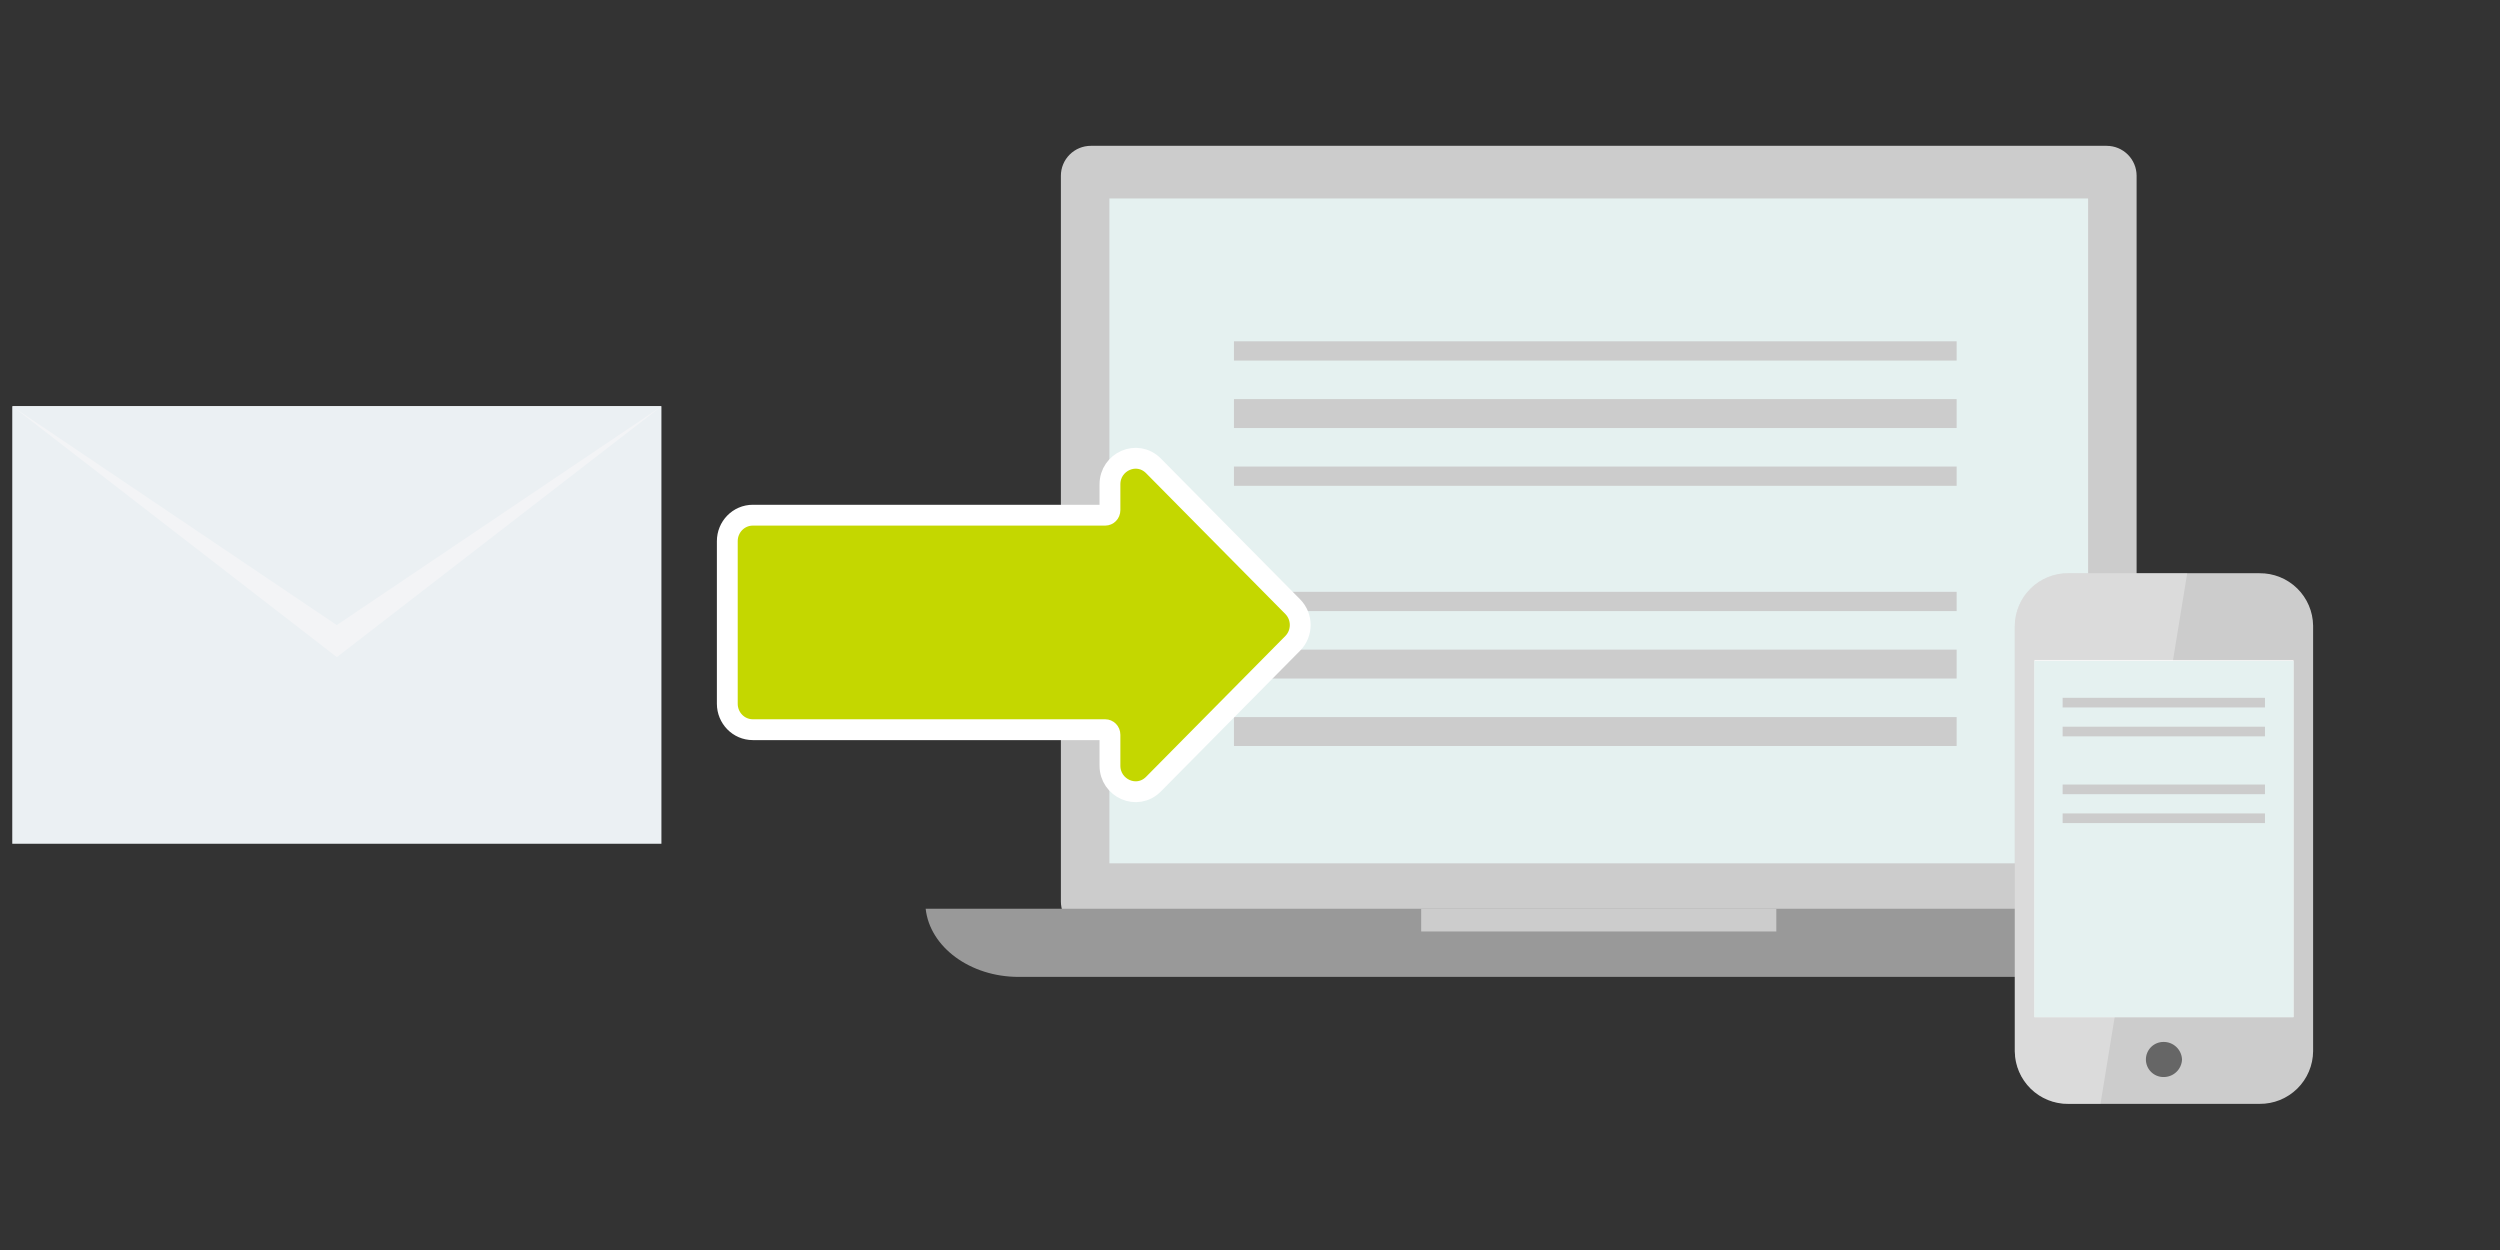 <svg width="240" height="120" viewBox="0 0 240 120" fill="none" xmlns="http://www.w3.org/2000/svg">
<rect x="0" y="0" width="240" height="120" fill="#333333" stroke="none"/>
<path d="M205.214 86.546C205.214 87.309 204.911 88.04 204.372 88.579C203.834 89.118 203.103 89.421 202.34 89.421H104.719C104.341 89.421 103.967 89.347 103.619 89.203C103.27 89.058 102.953 88.846 102.686 88.579C102.419 88.312 102.208 87.995 102.063 87.647C101.919 87.298 101.845 86.924 101.845 86.546V16.874C101.845 16.112 102.147 15.381 102.686 14.842C103.225 14.303 103.956 14 104.719 14H202.24C203.003 14 203.734 14.303 204.273 14.842C204.812 15.381 205.114 16.112 205.114 16.874V86.547L205.214 86.546Z" fill="#CCCCCC"/>
<path d="M200.457 19.054H106.502V82.88H200.457V19.054Z" fill="#E5F1F0"/>
<path d="M88.865 87.24C89.261 90.907 93.126 93.782 97.784 93.782H209.178C213.935 93.782 217.702 90.908 218.098 87.24H88.865Z" fill="#999999"/>
<path d="M170.526 87.24H136.433V89.421H170.526V87.24Z" fill="#CCCCCC"/>
<path d="M222.059 100.917C222.054 101.587 221.917 102.248 221.655 102.864C221.394 103.481 221.014 104.039 220.537 104.509C220.059 104.978 219.494 105.349 218.874 105.6C218.253 105.851 217.589 105.977 216.92 105.971H198.574C197.222 105.987 195.92 105.464 194.953 104.519C193.987 103.574 193.435 102.284 193.42 100.932V60.086C193.432 58.734 193.979 57.442 194.943 56.494C195.907 55.546 197.208 55.019 198.56 55.03H216.909C218.26 55.016 219.562 55.539 220.528 56.484C221.493 57.43 222.044 58.72 222.059 60.071V100.917Z" fill="#CCCCCC"/>
<path d="M220.179 63.356H195.303V97.648H220.179V63.356Z" fill="#F2F2F2"/>
<path d="M209.475 101.711C209.456 102.169 209.259 102.601 208.926 102.916C208.592 103.23 208.15 103.403 207.691 103.395C207.47 103.396 207.251 103.352 207.046 103.267C206.842 103.183 206.656 103.059 206.5 102.902C206.343 102.746 206.219 102.56 206.134 102.356C206.05 102.151 206.006 101.932 206.006 101.711C206.006 101.49 206.049 101.27 206.134 101.066C206.219 100.861 206.343 100.676 206.499 100.519C206.656 100.362 206.842 100.238 207.046 100.154C207.251 100.069 207.47 100.025 207.691 100.026C208.15 100.018 208.593 100.191 208.926 100.506C209.259 100.82 209.456 101.253 209.475 101.711Z" fill="#666666"/>
<path opacity="0.3" d="M209.972 55.03H198.574C197.222 55.015 195.92 55.538 194.953 56.483C193.987 57.428 193.435 58.718 193.42 60.07V100.916C193.426 101.586 193.563 102.248 193.824 102.864C194.086 103.48 194.466 104.039 194.943 104.508C195.42 104.978 195.985 105.348 196.606 105.599C197.226 105.85 197.89 105.976 198.56 105.971H201.646L209.972 55.03Z" fill="white"/>
<path d="M201.745 67.32H197.785V68.906H201.749L201.745 67.32Z" fill="#E87D6B"/>
<path d="M207.097 67.32H203.133V68.906H207.097V67.32Z" fill="#E87D6B"/>
<path d="M212.35 67.32H208.385V68.906H212.35V67.32Z" fill="#E87D6B"/>
<path d="M217.702 67.32H213.741V68.906H217.706L217.702 67.32Z" fill="#E87D6B"/>
<path d="M217.702 69.996H197.785V80.898H217.706L217.702 69.996Z" fill="#A0DAE8"/>
<path d="M217.602 82.384H197.785V83.573H217.606L217.602 82.384Z" fill="#CCCCCC"/>
<path d="M217.602 84.862H197.785V86.052H217.606L217.602 84.862Z" fill="#CCCCCC"/>
<path d="M211.458 87.438H197.785V88.628H211.462L211.458 87.438Z" fill="#CCCCCC"/>
<path d="M211.458 90.015H197.785V91.205H211.462L211.458 90.015Z" fill="#CCCCCC"/>
<path d="M211.458 92.592H197.785V93.782H211.462L211.458 92.592Z" fill="#CCCCCC"/>
<path d="M217.602 87.438H212.052V93.781H217.602V87.438Z" fill="#CCCCCC"/>
<path d="M220.179 63.455H195.303V97.647H220.179V63.455Z" fill="#E5F1F0"/>
<path d="M198.012 79.015H217.437V78.09H198.012V79.015Z" fill="#CCCCCC"/>
<path d="M217.437 75.315H198.012V76.24H217.437V75.315Z" fill="#CCCCCC"/>
<path d="M198.012 66.99V67.915H217.437V66.99H198.012Z" fill="#CCCCCC"/>
<path d="M198.012 70.689H217.437V69.764H198.012V70.689Z" fill="#CCCCCC"/>
<path d="M118.461 32.764V34.614H187.837V32.764H118.461Z" fill="#CCCCCC"/>
<path d="M118.461 41.089H187.837V38.314H118.461V41.089Z" fill="#CCCCCC"/>
<path d="M118.461 46.639H187.837V44.789H118.461V46.639Z" fill="#CCCCCC"/>
<path d="M118.461 65.139H187.837V62.364H118.461V65.139Z" fill="#CCCCCC"/>
<path d="M187.837 68.84H118.461V71.615H187.837V68.84Z" fill="#CCCCCC"/>
<path d="M187.837 56.815H118.461V58.664H187.837V56.815Z" fill="#CCCCCC"/>
<path d="M63.496 39.015H1.178V81H63.496V39.015Z" fill="#EBF0F3"/>
<g style="mix-blend-mode:multiply">
<g style="mix-blend-mode:multiply">
<g style="mix-blend-mode:multiply">
<g style="mix-blend-mode:multiply">
<path d="M32.337 63.085L1.187 39H63.504L32.337 63.085Z" fill="#F3F4F6"/>
</g>
</g>
</g>
</g>
<path d="M32.329 60.008L1.178 39.015H63.496L32.329 60.008Z" fill="#EBF0F3"/>
<path d="M106.556 73.51C106.556 75.672 109.157 76.871 110.739 75.271L124.1 61.762C125.062 60.79 125.062 59.21 124.1 58.238L110.739 44.729C109.157 43.129 106.556 44.328 106.556 46.49L106.556 48.97C106.556 49.262 106.331 49.458 106.104 49.458L72.273 49.458C70.897 49.458 69.821 50.594 69.821 51.945L69.821 67.563C69.821 68.914 70.897 70.05 72.273 70.05L106.104 70.05C106.331 70.05 106.556 70.246 106.556 70.538L106.556 73.51Z" fill="#C4D700" stroke="white" stroke-width="2"/>
</svg>
